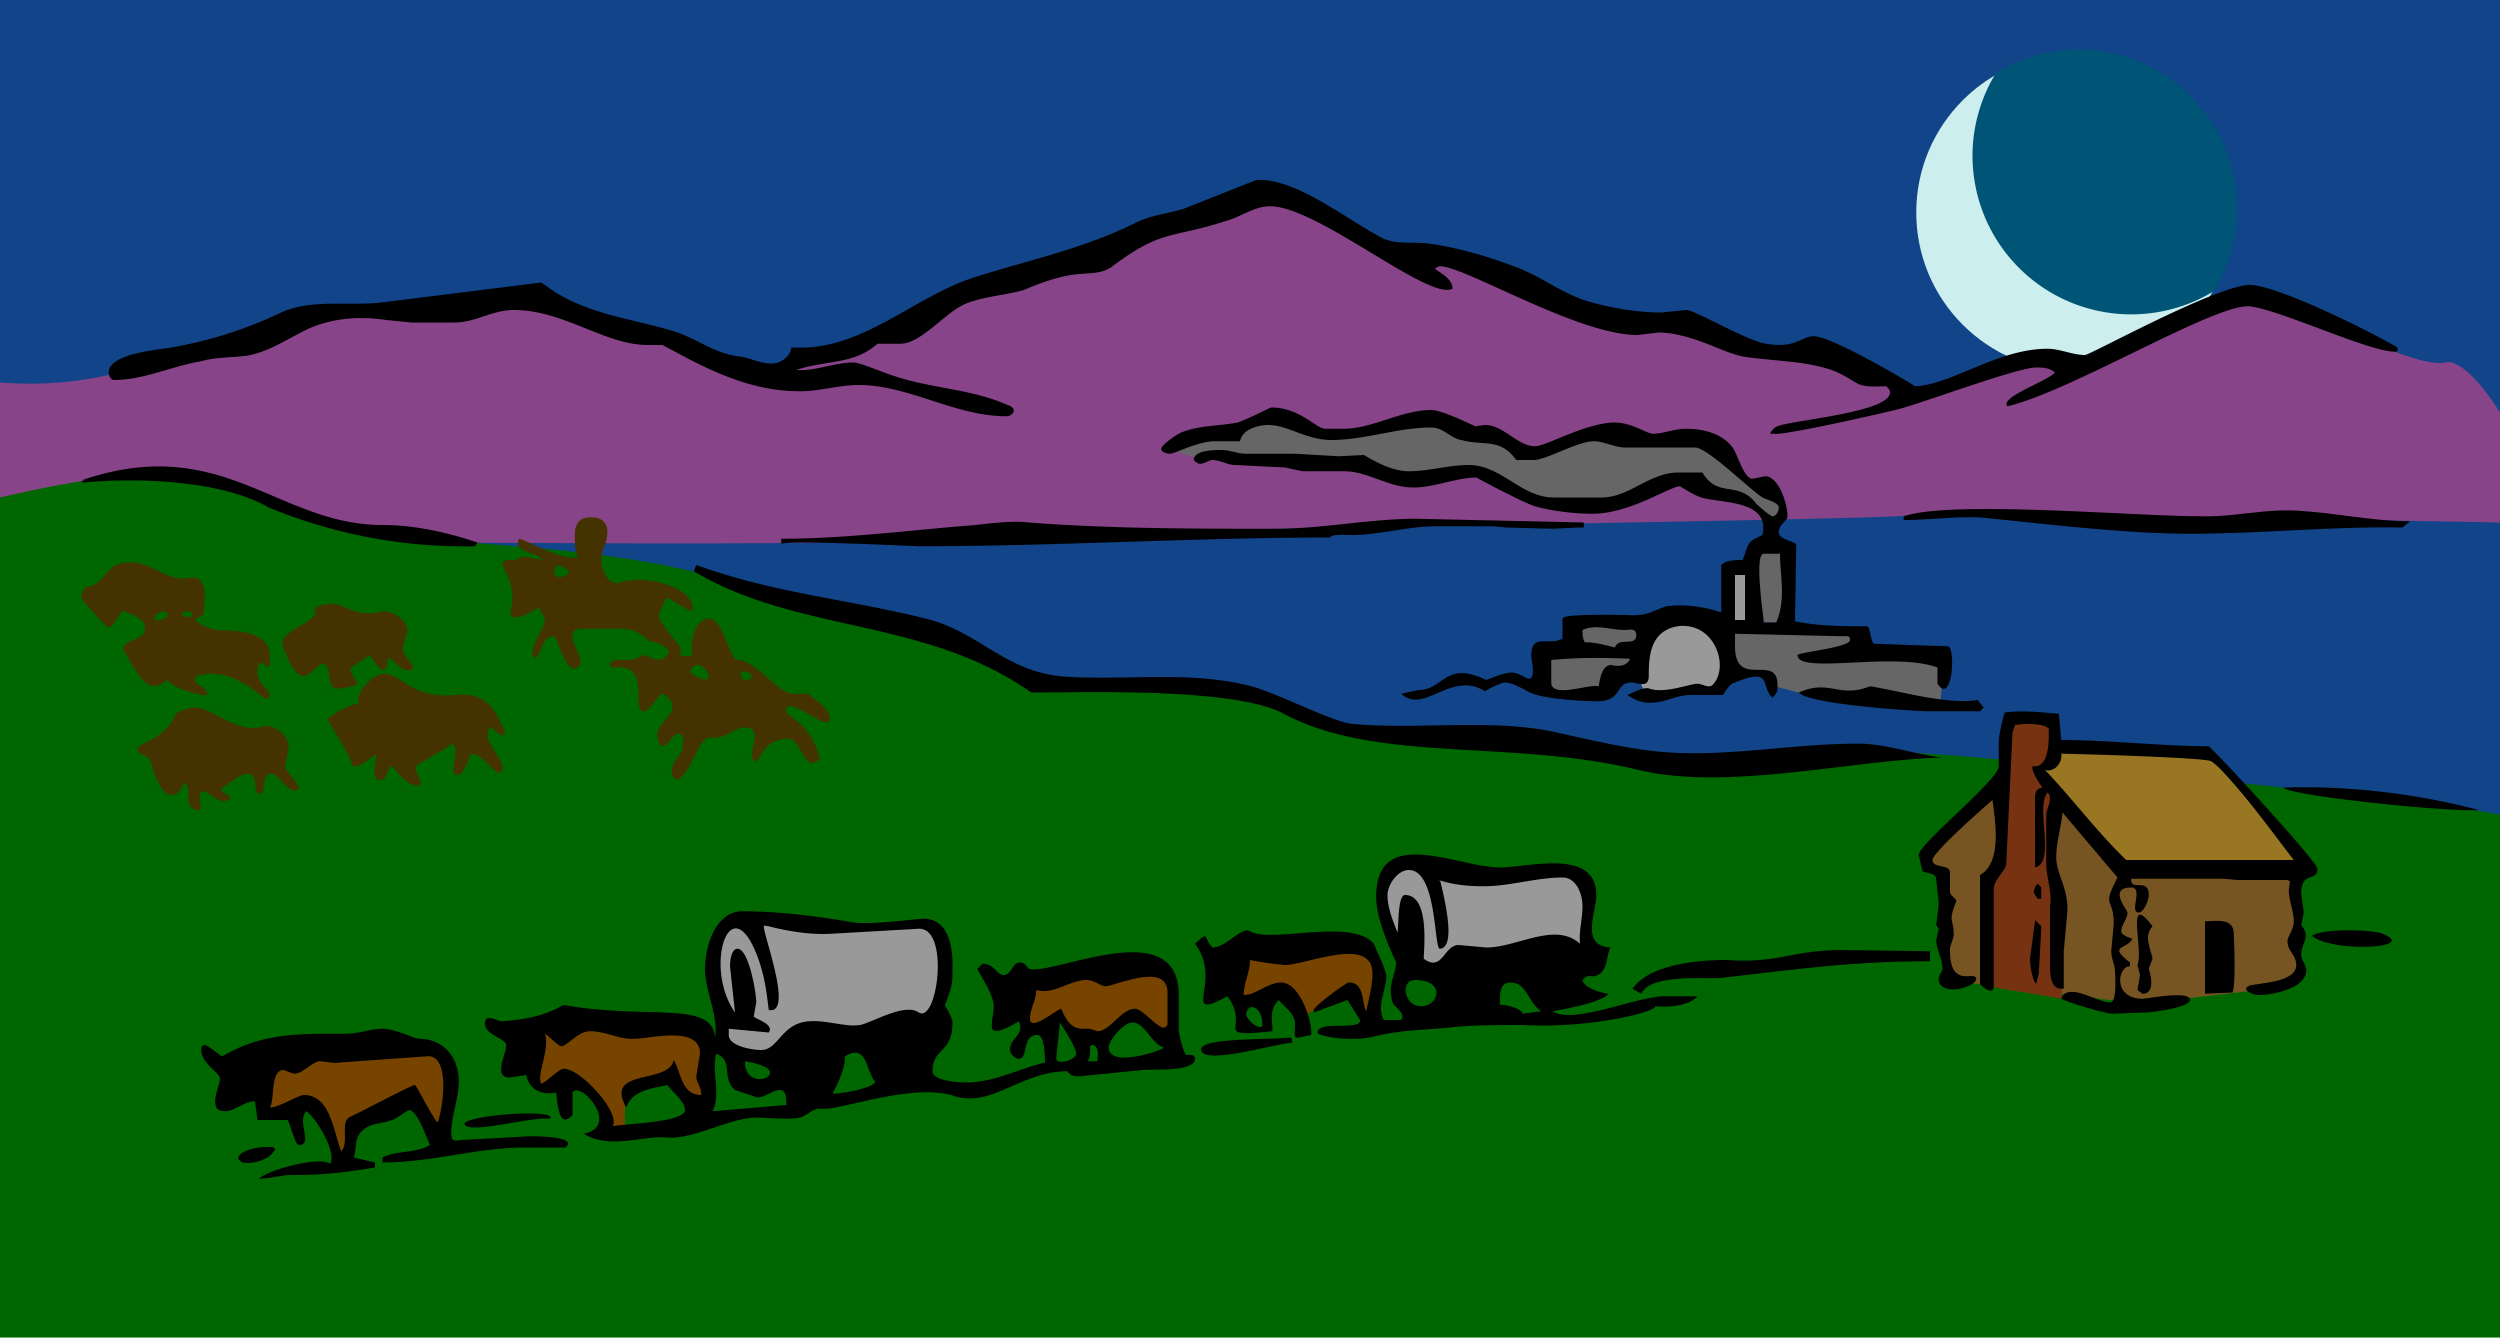 <svg xmlns="http://www.w3.org/2000/svg" viewBox="0 0 200 107" fill-rule="evenodd"><path fill="#148" d="M0 0h200v67H0z"/><circle fill="#CEE" r="12.7" cx="166" cy="17"/><path fill="#057" d="M157.8 12.5a12.7 12.7 0 0 0 19.3 10.8 12.7 12.7 0 0 0-17.4-17.5 12.7 12.7 0 0 0-1.9 6.7z"/><path fill="#848" d="M0 42.8c12 .5 67.6 1 71.2.4 4-.7 78-1.5 82.3-2 1.7-.1 37 .4 46.5.6V33c-1.5-2.4-3.3-4.3-4.4-4-3 .6-13-5.7-17.6-5.2-5.6.6-9.4 5.6-12 5-4.5-1.1-12.5 5.2-14.5 2.1-.5-.7-18.2-5-20.5-5.1-3.3-.3-13.9-6.1-16.6-5.2-3.8 1.2-11.5-6-15-4.8-2.6 0-31 11-36.2 14-2.5 1.6-14.9-5.7-21.4-5.9-6.8-.2-19.6 1-31.5 5.7a29.4 29.4 0 0 1-10.3 1v12.2z"/><path fill="#060" d="M0 107h200V65.2c-.4-.5-44.7-5.3-49-5-18.3 1.8-24.3-1-42-1.5-7-2.4-11.5-4.3-19.4-3.7-8.9.6-13-5.7-26.2-6.8C47.7 42 34.2 45 22.9 40.6c-6.8-2.6-9.6-3.9-22.9-.8V107z"/><path fill="#740" d="M21.3 84.5v4.6s2.6-1 3.4-.8c.7.4 2.4 4.5 3 4.6.6.1.8-3 .8-3l4.5-2.3 2.3 3.8s1.9-6.3-.4-7.6c-1-.6-13.6.7-13.6.7zM50 90.4v-3.2s2.6-1.7 3.7-.8l2.4 1.8s1.3-3.7.4-5.2C55.3 81 43 82 43 82s-.3 4.4.1 5c.4.5 3.5-2.2 5 1.3 1 2.7 2 2.2 2 2.2zm32-8.2s-.7-3.4.7-3.8a48 48 0 0 1 10.3-.6c1.6 1 .3 5 .3 5s-2.5-2.2-3-1.7c-2.9 2.5-4.1 2-4.1 2l-1.3-1.7-3 .8zm17-6c.2 0 0 3.8 0 3.8l3-.8 2.3 2.1 3.5-2.1 1.7 2.3s1.2-5 .2-5.3c-1-.5-10.6 0-10.6 0z"/><path fill="#999" d="M58.4 83.8c1 .5 3.1.2 3.8.7.7.5 1.8-2.2 5.6-2.4 3.8-.2 7.6-.9 7.6-.9s.8-7.4-1-7.3c-12 .7-12-.6-14.8-.8-.7 0-3.1 2-2.5 4.8.6 3.6.3 5.3 1.3 5.9zm54.5-6.5c1 .6 14-1.3 14-1.3s1.4-6.8-1.9-6.3c-4 .6-10.2 0-11.9-.8-.6-.3-2.8.5-2.7 3.4.2 3 1.4 4.4 2.5 5z"/><path fill="#752" d="M153.7 68.5l6-6h4.2l20.2 7.2v8l-3.4 1.5-9.5 1.1-5.7-.7-9.9-1.2-.4-8.7z"/><path fill="#972" d="M161.7 59.8l14.8.4 8 9.1-14.9.4z"/><path fill="#731" d="M159 78.8c-.2-.1 0-8.4 0-8.4l.8-1.5.7-11s2.8-1 3.6 0c1.3 1.5-1 3.9-1 3.9s1.5 1.7 1.2 2.5c-.4.8-.5 2.5-.4 4.2.2 1.8 1 4 .8 5.8-.2 1.7.3 5.6.3 5.6l-6-1z"/><path fill="#666" d="M93.7 35.8s.5.5 2 .8c1.3.2 7.5.3 7.5.3s5 0 5.7.4c.8.4 3.1 1.4 5.3 1.2 2.3-.2 2.6-1.4 4.2-.8 1.6.6 4.6 3.1 8.7 2.7 4.2-.5 4.7-1.9 6.5-2s2.6.6 3.4.8 2.5.7 3 1.2c.6.5 2.1 1.7 2.3 1.1.2-.6 0-1.7-.7-2.3-.7-.5-2.6-.9-3.5-2.3-.8-1.4-1.7-2-3.7-1.9-2 .1-6.2-.7-7.3-.3-1 .3-3.8 1.9-4.9 1.5-1-.4-2.4-1.6-3.8-1.5-1.4 0-3-1.3-3.8-1.2-.8.1-7.3 1.5-8.7 1.5-1.4.1-2.1-2.1-4.2-1.5-2 .6-4.3 1-5.7 1.2-1.4 0-2.3 1-2.3 1zm46.5 8h2.7v6h-2.7zm-17 11.3l.1-3.3 2.7-.4-.4-1.9h7.2s1-1.4 5 .5c1.5.7 10.6.4 10.6.4l.8 1.4 6.4.8-.4 3.8-10.6-.8-3-.8s-.2-1.2-2-1.1c-1.7.1-9.2-1.7-11.1 1-1.4 2-5.2.4-5.2.4z"/><path fill="#999" d="M138 45.7h1.8v4.2H138zm-6 10c-1 0-1.3-4.4-.4-5.2 1-.9 7.2-4 6.2 4 0 .9-4.1 1.1-5.7 1.1z"/><path fill="#430" d="M48.3 43.8c-.6 1.4.3 3.1 1.3 2.8 2-.7 5.9.4 5.8 2.1 0 .7-2.2-1.4-2.2-.7l-.5 1.2c0 .7 1.8 2.5 1.8 2.7l-.1.4c0 .2.1.1.2.2h.8c-.2-.8 0-3 1.4-3 1 0 1.6 3.3 2.2 3.3 1.4 0 3.3 2.7 4.4 2.7h1.3c.5.6 1.6 1 1.7 2 0 1.2-3.2-1.8-3.5-.8-.3.7 1.8.7 2.7 4-1.3 1.3-1.4-1.6-2.6-1.6-1.2 0-1.9.7-2.4 1.8-1.3 0 .8-2.7-1-2.7-1 0-1.4 1-3 .8-1 .7-1.2 2.6-2.4 3.4 0 0-1.2-.4.3-2.2 0 0 .5-1.6-.3-1.5-.4 0-1.3 2-1.6.3-.2-1 1.2-1.6 1.2-2.5 0-.4-.6-1-.8-1-.3 0-1 1.4-1.5 1.4-1.1 0 .7-3.8-2.3-3.5-.6 0-.6-.7.5-.6 1.2.1 1.6-.4 1.9-.4.1 0 1.5 1 1.9-.3 0-.2-.8-.8-1.6-.8-.6-.7-1.5-1-2-1h-3.6c-1.4.3.7 2.5 0 3-1 1-1.7-2.4-2-2.4-.9 0-.9 1.2-1.5 1.8a.7.7 0 0 1-.2-.5c0-.9 1-1.9 1-2.7l-.5-.9c-.5.3-2.6 1.6-2.2 0 .4-1.8-.7-3.2-.7-3.4 0 0-.2-.5 1-.4l.6-.3 1.6.3c-.5-.7-1.6-.4-2-1.3l.1-.4c.4 0 3 1.5 4.2 1.5h.5l-.2-.9c0-1-.3-2.5 1.6-2.3 1.7.3.7 2.4.7 2.4zm-2.8 2c-.3.5-1.6.6-1-.5.3-.2 1.1.4 1 .5zm11.2 8.3c.1.6-1.3 0-1.5-.4.4-1 1.4-.3 1.5.4zm3.4 0c0 .5-1 .5-.8-.4 0 0 .6 0 .8.3zm-44.5 2.5c1.4 0 3.4 2.2 5.5 1.5.7-.2 2 .7 2 1.6l-.3 1.7c.2.5 1.5 1.6 1 1.8-.9.3-1.5-1.5-2.3-1.3-.6.4-.2 1.5-.7 1.6-.7 0 0-1.6-1-1.6-.6 0-1.5.8-2.1 1.2 0 .4 1.5.8.2 1-.6 0-1.3-.8-1.6-.8-.5 0-.3 1-.2 1.4l-.2.1c-1.3 0-.5-1.6-1.1-2.2-.3.3-.4 1-1 1-1.2 0-1.7-2.7-1.8-2.8-.2-.4-1-.4-1-.9s2-.5 3.1-2.8c.1-.2 1.1-.5 1.5-.5zm11-8.3c.9 0 2 1.2 4 .6.6-.1 2 .6 2 1.6l-.4 1.3c0 .6.6 1 .9 1.6-.7.7-1.4-.4-2-.8-.2.3 0 1-.5 1-.2 0-1-1.1-1-1.2-.6.4-1.6 1-1.6 1.2l.6 1.1c0 .2-1.6.4-1.6.4-1 0-.3-2-1.3-2-.1 0-1 1-1.4 1-.9 0-1.7-2.4-1.7-2.7 0-1 3-1.7 2.6-2.6-.2-.3.8-.5 1.4-.5zm4.1 5.6c1.5 0 2.1 2 5.7 1.7 2.2-.2 3.1.7 4 3 0 0 0 .7-1.2-.5a2 2 0 0 0-.2.7c0 .9 1.8 2.5 1 3-.4.2-1.4-1.5-2.3-1.5-.4.5-.4 1.8-1.3 1.7-.4-.6.4-2-.2-2.5-1 .7-3 1.7-3 1.9l.5 1.3c-.8.7-2.3-1.4-2.3-1.4-.5 0-.3 1.1-1 1.1s-.4-1-.3-2H30c-.6.4-1.2 1-1.8.9-.1-.8-2-3.6-2-3.8 0 0 1.6-1.2 2.5-1.2-.3-1 1.2-2.4 2-2.4zM10.6 45c1.3 0 2.7 1.3 4 1.3l.9-.1c.8 0 .9 1.2.9 1.4l-.1 1.5-.7.5c.5.5 1.2.7 1.8.8.6.1 4.2-.2 4.2 2.1v.8h-.2c-.2 0-.3-.1-.4-.3-.4 0-.4.5-.4.8 0 .9 1 1.4 1 1.8 0 .2-.3.3-.4.3-.1 0-2-2-4.3-2 0 0-1.3 0-1.3.4 0 .6 1 .6 1 1.3h-.2c-.5 0-2.9-.6-3-1.3 0 .2-.8.6-1 .6-1.2 0-2.1-2.4-2.6-3 .4-.9 1.8-.6 1.8-1.7 0-.7-1.2-1.1-1.6-1.3-.4-.2-.8 1.3-1.4 1.3 0 0-2.1-2.2-2.1-2.4 0-.2.2-.8.6-.9.7 0 1.3-1 2-1.6.4-.3 1.3-.3 1.5-.3zm1.8 4.5c-.1-.4.7-.8 1-.4.1.4-.9.7-1 .4zm2.2-.4c-.1.3.7.4.8 0 0-.2-.8-.3-.8 0z"/><path d="M63.5 27.8h-.2c0 .3-.2.6-.4.8-1.2 1.1-2.6 0-3.9-.1-2-.3-3.2-1.4-5.1-2-3.3-1-6.6-1.3-9.6-3.2l-1-.7-12.8 1.6c-2.6.3-5.6-.3-8 .8a33.6 33.6 0 0 1-8.8 2.8c-1.2.2-5 .5-5 2 0 .3.2.6.4.6 2.4 0 4.6-1.1 7-1.5 1-.3 2.2-.3 3.3-.4 2-.2 3.7-1.5 5.5-2.3 2-.8 4-.9 6-.6l2 .2h3.5c1.6 0 3-1 4.7-1 4 0 7.3 2.8 10.7 2.8H53l1.5.8c3 1.6 6 2.9 9.5 2.9 1.6 0 3.1-.5 4.7-.5 4 0 7.7 2.5 11.8 2.5.3 0 .6-.2.6-.5 0-.2-.4-.4-.5-.4-2.9-1.3-6-1.3-9-2.3-.7-.2-2.8-1.1-3.3-1.1-1.6 0-3 .7-4.6.6 2.3-.8 4.6-.4 6.5-2.1H72c1.8 0 3.7-2.7 5.5-3.3 1.4-.5 3-.6 4.4-1 1.2-.5 2.5-1 3.8-1.2 1.2-.2 2.4 0 3.3-.7 4-3 4.7-2.2 9-3.6 1.2-.3 2.3-1.2 3.6-1.2 3.8 0 12.7 7.6 14.6 6.6 0-.8-.9-1.2-1.4-1.6a.7.7 0 0 1 .4-.2c2 0 11 5.5 15.8 5.5l1.7-.2c1 0 2.2.3 3.3.7 1.2.4 2.7 1.2 4 1.3 2.2.3 4.7.3 6.8 1.1 2.2 1 1.4 1.3 4.1 1.2.2.2.3.3.3.5 0 1.6-7.8 2.2-9 2.7-.3.1-.5.4-.6.6h.3c.6.2 9-1.7 10.1-2 2.2-.6 9.4-3.3 10.9-3.3.5 0 1 0 1.5.4-.6.7-4.5 2-3.8 2.7 5.1-1.2 16.4-8.1 19.3-8 2.4.2 10.4 4 11.9 3.6v-.3c-2-1.2-10-5.2-12-5-3 .3-12.6 5.6-13 5.6-1 0-2-.5-3-.5-4 0-7.7 2.9-10.6 3-1.4-.9-6.8-4-8.1-4-1 0-1.4 1-3.8.6-1.5-.2-5.7-2.7-6.4-2.7l-2 .2c-2 0-4.3-.4-6.2-1-2-.7-3.6-2-5.6-2.7-2.1-.8-4.5-1.5-6.7-1.8-1.3-.2-2.5.1-3.7-.4-2.8-1.4-7-4.9-10.2-4.7l-5.8 2.3c-1.3.4-2.6.5-3.8 1.1-4.2 2.1-8.6 3-13 4.4-4.9 1.6-9 5.9-14.4 5.6zm67.1 51.3l.7.4c.8-1.7 5.4-1.1 6.7-1.3 6-.7 10.4-1.3 16.4-1.3v-.8l-7-.1c-4 0-5.2 1.1-9.2.8-1 0-6 0-7.6 2.3zm-27.2 4.3l-.1-.4c-1.9.2-7.4 0-7.2 1 .2 1.2 5.5-.4 7.3-.6zM37.2 90c.6.7 5.4-.7 6.8-.5.6-.9-7.5-.2-6.8.5zm-18 2.8c.1.5 2.2.2 2.7-.7.8-.7-3.2-.3-2.8.7zm26-1H42c-3.8 0-7.5 1.2-11.4 1.2v-.4c1.2-.6 2.6-.3 3.8-1-.3-.6-1-2.8-1.7-2.8l-1.1.7c-1 .5-2.2.2-2.9 1.3-.3.5-.2 1.2-.4 1.8l1.7.4v.4c-2.5.4-4 .6-6.7.6-.8 0-1.7.3-2.6.3.9-.8 5-1.8 5.7-1.2.6-.8-1.1-3.7-1.9-4.2-.8.8.6 2.7-.6 2.7-.3 0-.7-1.8-.9-2h-2.4l-.2-1.5c-.9 0-1.6.8-2.4.8-1.5 0-.4-2-.4-2.6 0-.5-1.5-1.2-1.5-2.3 0-1.1 1.4.5 1.7.5 3.2-1.9 6.2-1.8 9.9-1.8 1 0 2-.4 2.9-.4 1 0 2.6.8 2.9.8 2 0 3.2 1.5 3.2 3.4 0 1.4-.6 2.8-.6 4.1 0 .7.2.7.8.6l5.5-.3c.4 0 4.2 0 2.7 1zm-10.2-2c-.4-.4-1.7-3-1.8-3-.3 0-4.4 2.2-5.1 2.5-1 .4-.1 2-.8 2.8-.6-1.4-.8-4.5-3-4.5-.4 0-2 1-2.7 1 .4-.7 0-3 1.1-3l.8.3c.7 0 1.3-.8 2-1 .5 0 1.1.2 1.7.1l7-.5c1.9-.1 1.2 4.4.8 5.3zm40.6-9.3c.2.2.6 1 .6 1.3 0 2.5-1.6 2-1.6 3.9 0 .8 2.2.9 2.7.9 2.2 0 4.2-1.1 6.3-1.6 0-.3 0-2.2-.6-2.2-1.3 0-.7 1.9-1.5 1.9-.3 0-.7-.4-.7-.7 0-1 1.2-1.2.7-2.3-3 1.8-2 .1-2-1.2 0-1-1.3-2.8-1.3-3l.4-.4c1 0 1.1.9 1.7.9.6 0 .7-1 1.3-1 .4 0 .5.3.7.5 1.9.6 12-4.5 12 2.1v2.8c0 .3.4 1.9.6 2 .2 0 .7-.1.7.3 0 1.1-3.5.8-4.2.9l-5 .5c-.5 0-.7 0-1-.4-3.7 0-6 2.9-9 2-3.2-1.1-8.8 1-10.4 1h-.5c-.5 0-1 .6-1.5.7-.6.2-3 0-3.6 0-2.2.1-5 1.8-7.1 1.6-1.7-.2-4.5 1-6.6-.3 3-.6-.3-4.3-.9-3.3v1.8c-1.1 1.2-1.2-.9-1.3-1.8 0 0-2 .5-2.4-1.4l-1.3.2c-1.4 0-.3-1.8-.3-2.6 0-.5-1.7-.8-1.7-1.7 0-.9 1-.2 1.3-.2 3.6-.2 4.8-1.3 5-1.3C51.8 81.6 57 80 57.2 83c.3-1.7-.8-3.7-.8-5.5 0-1.7.8-4.6 3-4.6 2.9 0 6 .4 8.9.9 1.6.2 4.9-.3 5.6-.3 1.9 0 2.3 2.1 2.3 3.6 0 1.7 0 1.7-.6 3.3zm-17.3 1.8l3.2.3c.5-.7-1.2-1.1-1.2-1.3l.2-1.1c0-.8-.6-4.3-1.5-4.3-.5 0-.6 1-.6 1.4l.4 3.7c-2.6-3.7-.3-10.4 1.9-4.2.5 1.5.6 2.4.8 4 2 .4-.4-5.9-.4-6.7 0-.1.3 0 .4 0 1.5.4 3.4.7 5 .6l7-.4c2.5-.1 1.5 7.6 0 6.7-1.1-.8-3.7.8-4.7 1-1 .2-2.7-.4-4-.3-2.3.1-2.5 2.3-3.9 2.3-.7 0-2.6-.3-2.6-1.2v-.5zm35-.2c-.4.6-1.8-1.4-2.5-1.4-1.1 0-2 1.8-3 1.8l-.6-.2h-.6c-1 0-1.4-.9-1.7-1.6-.3 0-2.5 1.9-2.5.8 0-.8.5-1.5.5-2.3 1.4.4 2.7-.8 4-.8.6 0 1 .4 1.5.5.8 0 5-2 5 .5V82zm-.2 1.7c0 .2-4.4 1.7-4.4 0 0-.6 1.2-2 1.9-2 1 0 1.5 1.7 2.5 2zm-8.3-2c.3.5 1.3 2 1.3 2.5s-1.7 1-1.6.3l.3-2.8zm-28.7 5.8c-1.6 0-1.6-1.8-2.2-2.8-.4 2-5.6.6-3.8 3.8.5-1.4 2-1.5 3.3-1.8.4.6 1.4 1.3 1.4 2 0 1-4.9 1.1-5.8 1.3.7-1-2.5-4.6-3.9-4.6-.4 0-1.3 1-1.8 1.2-.4-.7.7-2.7.3-4 .2.1 1.1 1 1.3 1 .5 0 1.3-1.2 2.3-1.2 1.3 0 2.4.7 3.6.6 1.2 0 5.2-1.1 5.2 1.2l-.3 1.8c0 .5.4.8.4 1.5zm31.2-4c.7 0 .5.9.5 1.3H87c.3-.4.2-1.2.2-1.2zm-30 .7c1.4.5.4 2 1.5 2.9l1.8.6c.9 0 2.4-1.7 2.3.6l-5.9.5c.7-1.4-.1-3.1.3-4.6zM70 86.6c-.4.5-2.7.9-3.4.9.5-1 1-2 1-3 1.8-1.1 1.7 1.3 2.4 2zm-10.4-1.7s2 .3 2 .9c0 .7-2.1 1-2-1zm69.2-9c-.3.6-.2 1.8-1 2.1-.4.3-.7-.2-1.2.4 0 0 0 .7 2 1.1.2 0-.3.7-4.4 1.4 1.7 1.1 6.7-1.2 9-1.2h2.6s-.7 1-3.4.8c.2.4-5 1.8-10.6 1.5-1.9 0-4 0-5.8.2-2 .2-4 .2-6 .7-1.8.5-4.6 0-4.6-.3 0-1 3.5-.1 3.4-1l-1-1.6-2.7 1v-.2c0-.3 2.6-2.2 2.8-2.2 1.3 0 1 1.6 1.4 2.3.2-1 .5-2 .5-3 0-3.1-5.3-.7-7-.7a25 25 0 0 1-2.8-.4c0 1-.5 1.8-.5 2.8 1 0 1.9-1 3-1 1.4 0 2.4 2.8 2.4 4v.2c-1.6.3-1.3.5-1.3-.9 0-.8-.8-1.3-1.3-1.9-.8.8-.5 1.6-.5 2.5-5 .5-1.7-.2-3.6-2.8-3.9 2.1-.3-1.2-2.6-4.2 1.2-1.1.6-.5 1.4.3 1.1 0 2.3-1.7 3-1.3 1.6 1 8.2-1.1 9.9 1 .2.5 1 2.1 1 2.6 0 1.2-.8 2.3-.2 3.5h1.4c.4-.5-.5-1-.7-1.4-.4-1.5.2-2 .3-3.2 0 0-1.5-3-1.6-5-.2-6.2 6.5-2.6 9.9-2.6 2.2 0 7.7-1.6 7.7 2.2 0 1.5-1.3 4 1.1 4.2zm-13.7-5.5c1.2.4 2.4.5 3.6.5 2.1 0 4.2-.7 6.3-.7 1.1 0 1.6 1.3 1.6 2.3 0 1-.3 2-.2 3-2-1.8-5 .3-7.5.3l-2.2-.2c-1.2 0-1.3 2.2-2.8 1.1 0-.8.5-5.1-1.5-5.1-.6 0-.5 2.6-.6 3-.4-1-.8-2-.8-3 0-.8.8-2 1.7-2 2.3 0 2 6.4 2.5 6.3 1-.1.8-2.3 0-5.5zm-1.9 8c2.5 0 1.9 2.1.5 2.1s-1.7-2.1-.5-2.1zm10.1 2.5l-1.5.2c0-.4-1.5-.8-1.8-.7 0-.6-.1-1.8.8-1.8 1.4 0 1.4 1.6 2.5 2.3zM101 82.1c-.5.3-1.3-.7-1.3-.9 0-1 1.3-.9 1.3.9zm84-7.2c1.6 1.3 8.6 1 5.6-.2-.6-.3-4.8-.5-5.7.2zm-22-4.2c-.2.2-.3.5-.3.7l.3.5h.3v-.7-.2a.3.3 0 0 0-.1-.1.6.6 0 0 0-.2-.2zm8 6.5l.2.8-.2 1.2.4.3c1 0 .7-1.4.5-2l.3-.8c-.2-1-.7-1.8 0-2.6-2.2-2.9-.7 1.8-1.2 3.1zm-8.2-3.5l-.4 3c0 .5.2 1.8.5 2l.2-.8.2-3.5v-.3l-.5-.5zm13.6 0v5.8l2.2-.1c.3-.7.1-4.7.1-4.7 0-1.3-1.4-1-2.3-1M164.7 57l.2 2.2c4 0 8 .5 11.8.5 1.5 1.4 8.7 9.3 8.7 9.8 0 1.1-1.3.1-1.3 2l.2 1.5-.2 1c.8 1 0 1.4 0 2.4 0 .4.4.8.4 1.2 0 1.5-2.7 2-3.8 2-.3 0-1-.2-1-.5 0-.2.4-.3.5-.3 1-.2 3.5-.3 3.5-1.6 0-.8-.7-1.1-.7-1.9 0-.4.5-.9.5-1.6 0-.8-.4-1.7-.4-2.5l.1-.7-.2-.1h-4l-1.1-.1h-7.4v.1c0 .9 1.4-.2 1.4 1.2 0 .4-.4 1.4-.8 1.4-.8 0 .4-2-.6-2-1.9 0-.3 1.8-.3 2 0 .5-.5 1-.5 1.5 0 .3.6.5.9.6-.5.9-2 .5-.2 1.9v.3c-1 0-1.4 2.6 1 2.6.4 0 3.8-.7 3.8.1 0 .6-3.1 1-3.6 1l-2.6.1c-.5 0-3.6-.9-4.1-1.2.5-1.4 2.9.3 3.9.3.6 0 .4-2.3.4-2.5 0-.5-.3-1-.3-1.6l.2-2.2c0-2.2-1-1.2.3-3.7L165 65c-.1 1.2-.5 2.3-.5 3.6 0 1.3.9 2.3.9 4.2l-.3 3.3v3h-.2c-1 0-.9-1.6-.9-2.3v-4.3c.2-1.1-.3-2.3-.3-3.4v-3.9c0-.5.6-1.4.1-1.8-1 1.2.7 5.6-1 6v-5.1c0-.6-.1-1.2.6-1.3-.3-.4-.9-1.3-.8-1.7 1.4.2 1.3-2.2 1.3-3-.4-.5-2.2-.4-2.7-.3l-.2.6-.5 10.5c0 .5-1 1.3-1 2v7.8c0 .8-1 0-1.1-.2V70c1.8-1 1.2-4.4 1-6-.7.6-4.8 4.2-4.8 4.8 0 .7 1.4.3 1.4 1v1.6c0 .2.6.6.5.7-.7 1.8-.2 1.2-.2 2.8l-.3.9c0 .9 0 2.3 1.3 2.3.2 0 .8-.1.8.2 0 .7-3 1.5-3 0 0-.3.3-.6.3-.8 0-.8-.5-1.5-.5-2.3l.2-.9-.2-.3.2-1.7-.2-1.9c0-.6-.7-.5-1.1-.7l-.3-1.3c0-.9 6.4-6 6.4-7.1v-1.9c0-.5.3-2 .5-2.4V57c1.4-.2 3 0 4.3.1zm18.8 11.8h-13.4c-2.3-2.2-4.3-4.9-6.5-7.2.7.2 1.4-.5 1.3-1.3 1 0 11.5.3 12 .6 1.5 1 5.2 6.1 6.6 7.9zM125 49.5v1.6c-1.2.6-2.5-.5-2.5 1.4 0 .3.4 1.8-.2 1.8-.2 0-.8-.5-1.4-.5-.5 0-1.5.4-2 .6-3.3-1.6-3.4.8-5.4.8l-1.4.3c1.8 1.7 4-1.9 6.7-.2.3-.2 1.3-.7 1.6-.7.6 0 1.4.5 2 .8 1 .5 4.1.7 5.4.7 2 0 1.4-1.5 2.7-1.5.5 0 1.4.5 1.4-.5 0-1.6.1-3.6 2.3-4 3-.4 4.2 3.3 2.8 4.7-.3.3-.8-.1-1.2-.1-.6 0-2.6.8-3.8.4-.5-.2-1.3.3-1.8.5 2 1.4 3.4 0 5 0h2.6c.3-.3.5-.9 1-1 3.1-1.3 2 .4 3 1.2.4-.4.4-.5.4-1 0-2.6-3.4.4-3.4-3.1v-1l8.6.2c.3 0 .6-.1.6.3 0 .6-4.2 1-4.2 1.2 0 1.6 7.7-.3 11.2 1v1.3c1.2 1.8 1.5-3 .8-3l-5.9-.2c-.3-.4-.2-1-.5-1.4-2 0-3.9 0-5.8-.4l.1-6.1c0-.3-1.4-.4-1.4-1 0-.7.7-.9.7-1.3 0-1-.7-3.2-1.8-3.2l-1 .2c-.7 0-1.2-2-1.6-2.5-.8-1.1-2.3-1.5-3.7-1.5-1 0-1.8.4-2.7.4-.4 0-1.7-.9-3-.9-2.3 0-5.5 1.9-6.4 1.9-1.4 0-2.5-1.7-4-1.7l-.8.1s-2.6-1.3-3.5-1.3c-2.4 0-4.7 1.5-7 1.5h-1.5c-.7 0-2-1.7-4.3-1.7-.1 0-2 1-2.7 1.2-1.5.3-3 .2-4.5.8-.3.1-1.6 1-1.6 1.3 0 .3.5.4.7.4.4 0 2.2-1 3.6-1h2c.2-1 1.5-1.3 2.3-1.3 1.5 0 3 1.2 5 1.2 2.7 0 5.3-1 8-1 1 0 1.6.9 2.4 1 1.8.5 3.1-.2 4.4 1.6h1.4c1 0 3.5-1.5 4.8-1.5.8 0 1.7.5 2.5.5h5.6c1 0 4.3 3.3 5.4 4 .4.2 1.3.4 1.3.8 0 .3-.2.7-.5.7-.2 0-1.2-.9-1.3-1-1.4-1.9-3.1-.4-4.3-2.5h-1.9c-2.4 0-3.9 2-6.2 2h-3.8c-2.6 0-4.2-2.6-6.8-2.6-1.6 0-3.2.5-4.8.5-1.7 0-3.5-1.3-3.6-1.3l-2 .1-3.5-.2h-3.9c-.7 0-1.3-.3-2-.3-.5 0-2.2 0-2.2.8.1.1.3.3.5.3.4 0 .7-.3 1-.3.6 0 1.2.4 1.8.4l4 .2 1.4.3h3.3c2 0 3.5 1.3 5.6 1.3 1.6 0 3.5-.8 5-.8 0 0 3.7 2 4.7 2.3 1.4.4 3.2.6 4.6.6 3 0 6.2-2.2 7-2.2.5.3 1.1.7 1.7.9 1.8.5 5.5.2 4.9 3l-.6.3c-.7.3-.7 1.1-1 1.7-.5 0-1.3 0-1.7.4V49a10 10 0 0 0-4.4-.5c-1.4.5-1.6.8-3.2.7 0 0-4.7-.1-5 .2zm5.4 3.2s-.2.8-1.5.5c-.7 0-.9 1-1 1.7-.8-.2-3.8 1-3.8-.3v-1.8c2.1-.2 4-.2 6.3-.1zm-3.8-2.3c1.1-.5 2.2 0 3.4 0 .3 0 .9-.2.9.4 0 1-1.4.1-1.7 1 0 0-1.8-.5-2.4-.4-.2-.3-.2-.7-.2-1zm12.2-4.4h.8v3.6h-.8V46zm3.6-1.7c0 1.8.5 3.6-.3 5.5h-1c0-.4-.8-5.5 0-5.5h1.3zM6.7 38.4h.1l-.3.1.2.1c4.2-.4 11-.2 14.8 2A41 41 0 0 0 38 43.7l.2-.3c-2.4-.8-5-1.4-7.6-1.4-8.4 0-12.8-7.4-24-3.6zM62.5 43v.5c.8-.3 10.7.2 11 .2 11 0 22-.7 32.9-.7.1-.3 1.4-.2 1.7-.2 2.3 0 4.5-.7 6.8-.7h4.6l1 .1 3.7.1 2-.1h.5v-.4l-13.4-.3c-3.7 0-7.5.8-11.2.8-6.6 0-13.3 0-19.8-.5-1.8-.2-3.7.2-5.5.3-4.7.4-9.5 1-14.3 1zm89.8-1.7v.3c2 0 4.1-.3 6.2-.2 5 .5 11.5 1.3 16.7 1.3 5.7 0 11.3-.6 17-.5l.6-.5c-2.8 0-5.6-.6-8.4-.8-3.1-.3-5.5.5-8.5.4-5.1 0-19.8-1.3-23.6 0zm-8.4 14c0 1 9.4 1.6 10.3 1.6h4.2l.3-.3-.5-.6c-2.4.4-6.1-.7-8.6-1.1-2.5 1-3.2-.6-5.7.5zm54.4 9.5a55.7 55.7 0 0 0-15.6-1.8c0 .6 13.2 2 15.6 1.8zm-37-14.9zM55.7 45.2l-.2.5c8.4 5 18.5 3.7 27 9.7 4.5 0 16.3-.4 20.2 1.7 7.5 4 18.2 2 28.4 4.5 7.1 1.7 17-.8 24.3-1-2-.2-4.2-1-6.3-1.1-5.5-.1-11.2 1.2-16.7.6-2.7-.3-5.6-1-8.3-1.6-5.1-1-10.9-.1-16-.6-1.6-.2-5.8-2.4-8-3-5-1.3-10.2-.4-15.3-.8-4.5-.5-6.6-3.6-10.7-4.6-6.4-1.6-12-2-18.4-4.3z"/></svg>